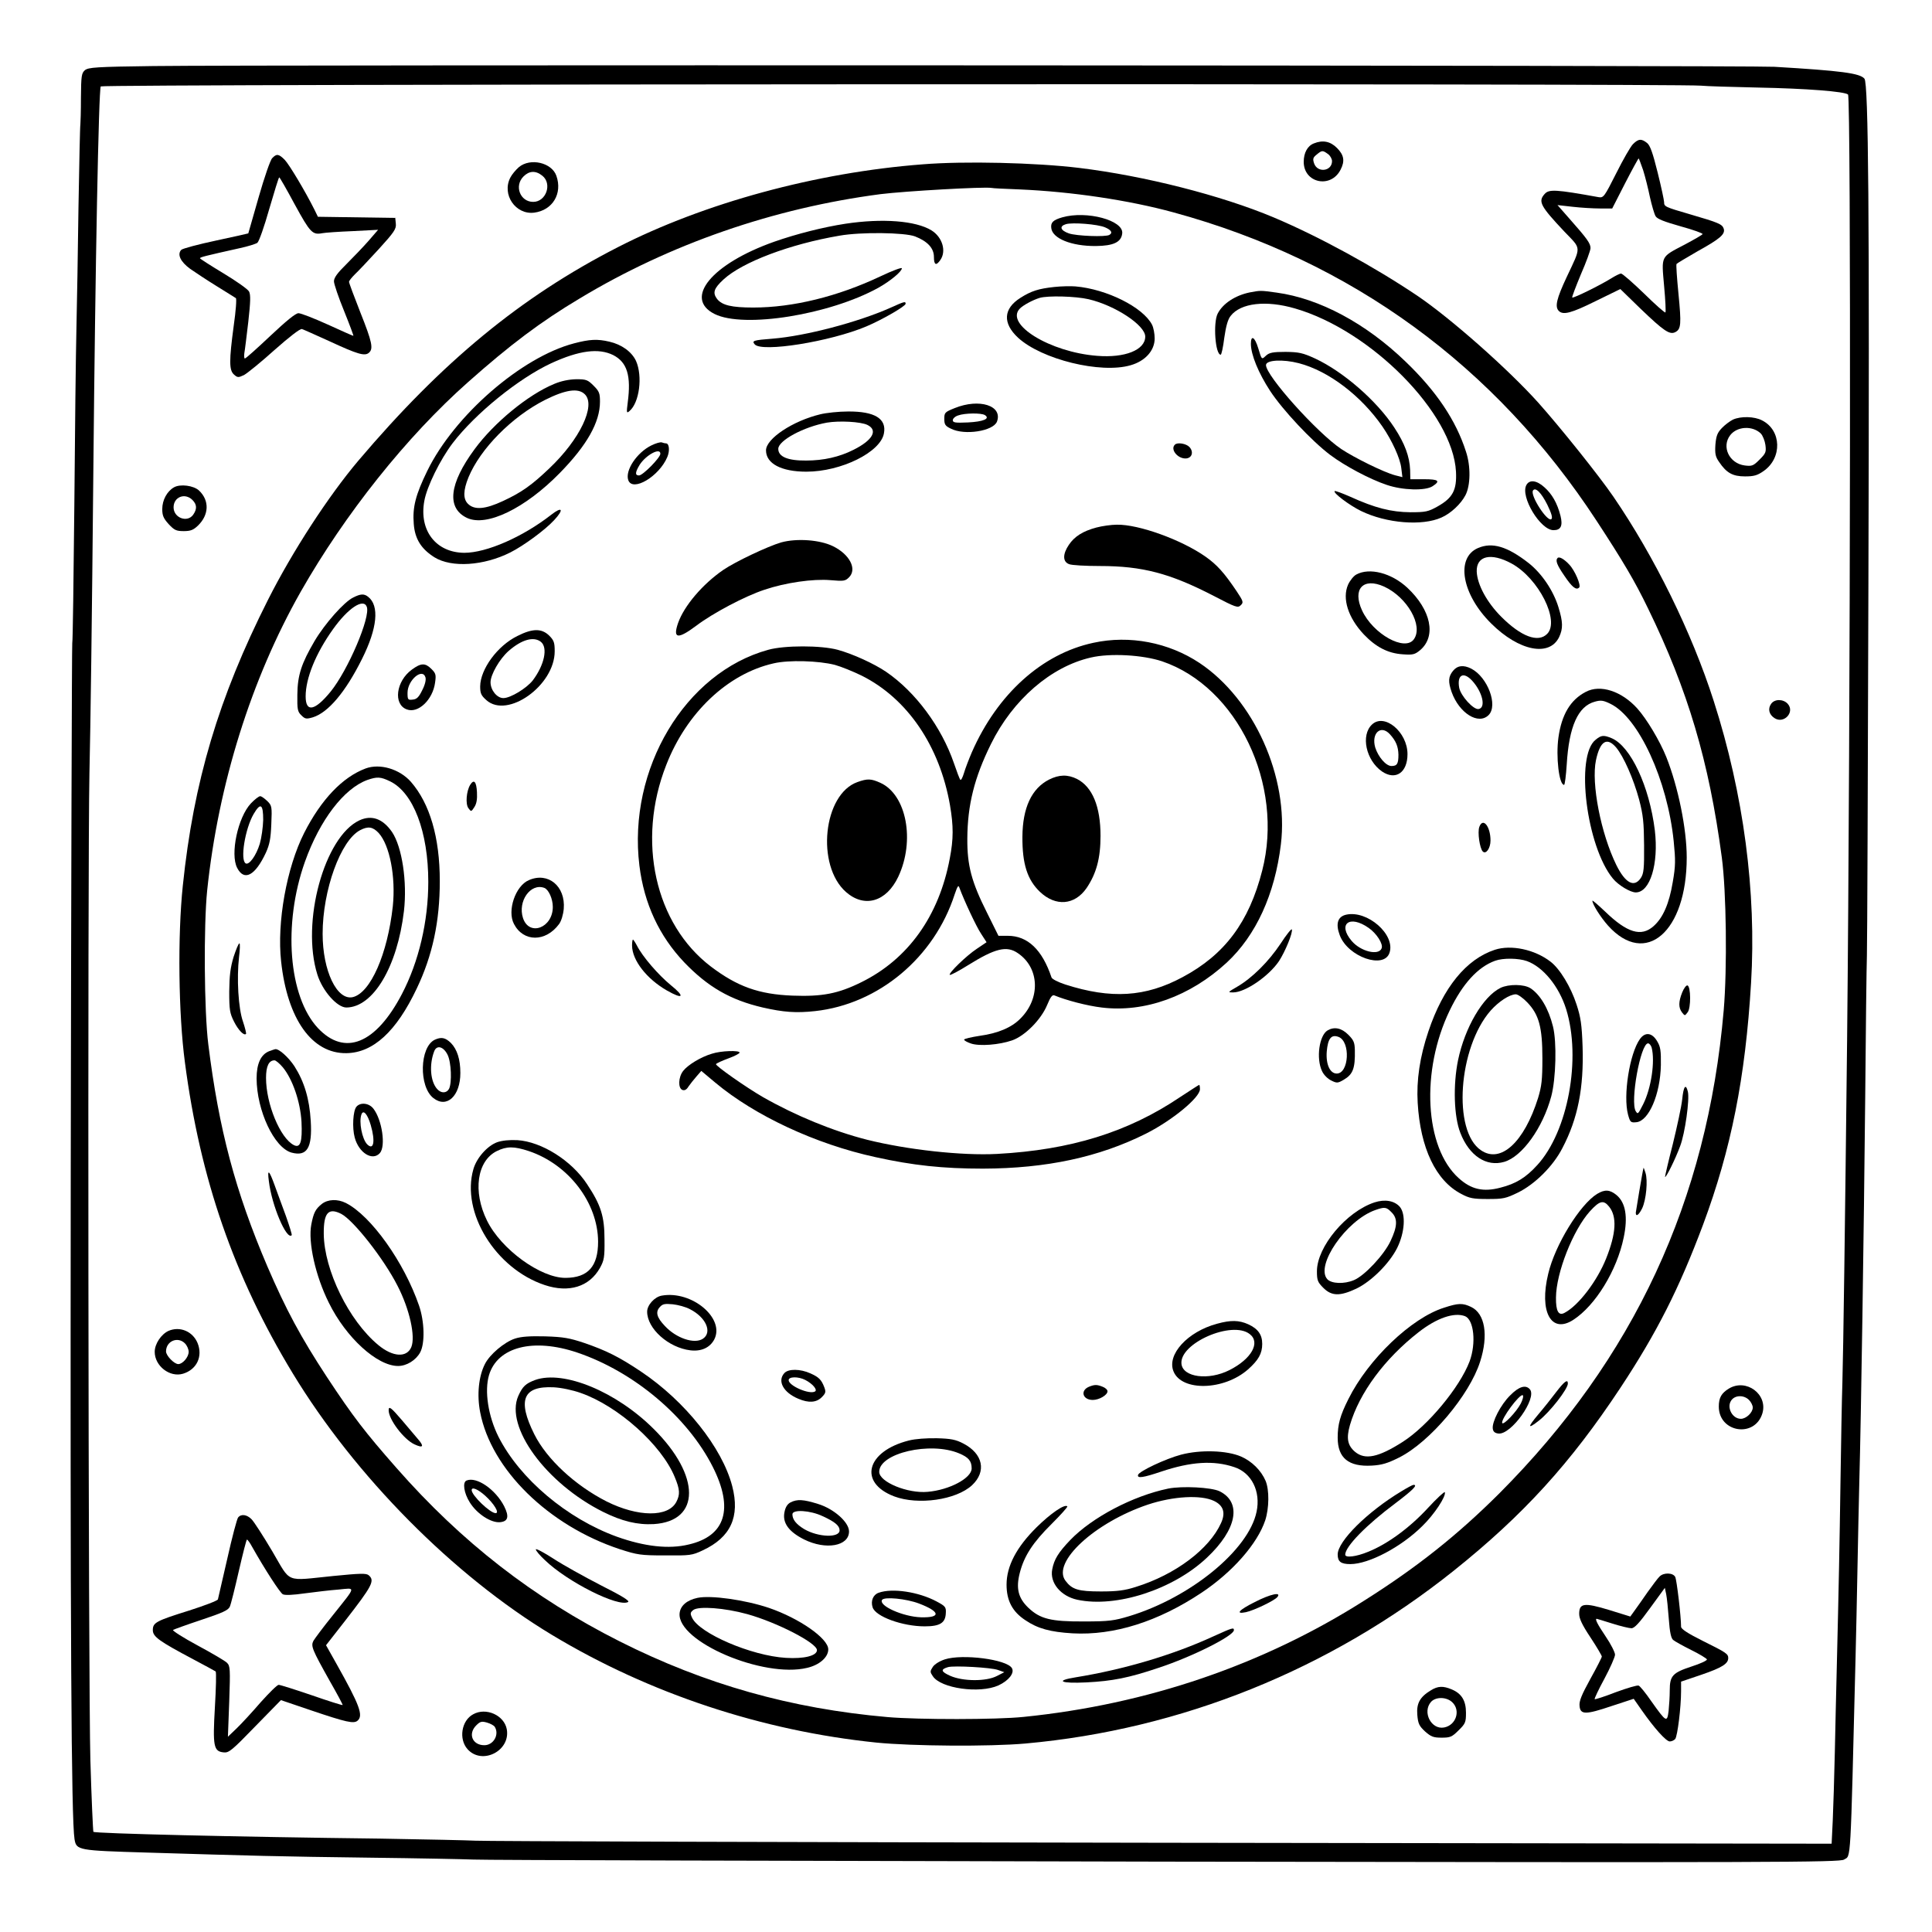 <?xml version="1.0" standalone="no"?>
<!DOCTYPE svg PUBLIC "-//W3C//DTD SVG 20010904//EN"
 "http://www.w3.org/TR/2001/REC-SVG-20010904/DTD/svg10.dtd">
<svg version="1.0" xmlns="http://www.w3.org/2000/svg"
 width="1024pt" height="1024pt" viewBox="0 0 1024 1024"
 preserveAspectRatio="xMidYMid meet">
<g transform="translate(0,1024) scale(0.1,-0.1)"
fill="#000000" stroke="none">
<path d="M818 9890 c-311 -4 -349 -7 -368 -22 -18 -16 -20 -30 -21 -145 0 -71
-2 -135 -3 -143 -2 -8 -6 -204 -10 -435 -3 -231 -8 -523 -11 -650 -3 -126 -8
-547 -11 -935 -4 -388 -8 -716 -11 -730 -2 -14 -6 -1271 -8 -2795 -3 -2463 3
-3438 20 -3543 10 -59 17 -60 385 -71 559 -17 696 -21 1180 -27 256 -3 503 -8
550 -10 47 -3 1695 -7 3663 -11 3239 -5 3579 -4 3601 11 37 24 33 -51 61 1076
3 107 7 317 10 465 3 149 7 360 10 470 9 320 24 1316 31 2025 3 360 7 700 9
755 2 55 5 942 8 1970 6 1969 0 2652 -21 2678 -24 29 -122 42 -477 63 -128 8
-8072 11 -8587 4z m8197 -104 c28 -3 163 -7 300 -10 260 -5 463 -21 480 -37
16 -16 13 -3289 -5 -5014 -11 -987 -20 -1641 -25 -1815 -3 -85 -7 -319 -10
-520 -5 -346 -9 -549 -20 -1000 -3 -107 -7 -303 -10 -435 -3 -132 -8 -296 -11
-363 l-6 -124 -3562 5 c-1958 3 -3590 8 -3626 11 -36 2 -263 7 -505 11 -760 9
-1511 27 -1520 36 -2 3 -10 174 -16 380 -11 385 -15 4730 -5 5229 6 269 13
776 21 1630 10 1053 28 1996 39 2012 7 13 8356 16 8481 4z"/>
<path d="M8655 9476 c-13 -13 -53 -83 -89 -155 -63 -125 -67 -130 -93 -126
-227 41 -263 43 -286 17 -36 -40 -23 -64 105 -200 91 -95 90 -74 12 -240 -54
-115 -64 -158 -42 -180 23 -23 66 -12 195 52 l131 64 108 -105 c123 -118 154
-139 184 -123 30 16 32 42 16 205 -8 82 -13 152 -10 156 2 3 52 33 111 67 121
67 148 91 139 120 -8 24 -27 32 -178 76 -134 39 -138 41 -138 65 0 9 -15 80
-34 156 -26 105 -40 144 -56 157 -30 24 -46 23 -75 -6z m54 -138 c11 -35 27
-99 36 -143 10 -44 23 -89 30 -101 9 -15 46 -29 134 -54 66 -18 118 -37 115
-41 -2 -4 -45 -29 -94 -55 -130 -68 -124 -57 -110 -219 7 -75 10 -138 7 -141
-3 -3 -54 42 -113 100 -60 58 -115 106 -122 106 -7 0 -29 -11 -50 -24 -57 -36
-203 -108 -209 -103 -2 3 19 58 46 123 28 64 51 127 51 139 0 25 -18 50 -110
154 l-65 74 80 -9 c44 -5 109 -9 145 -9 l65 0 68 133 c37 72 70 132 72 132 2
0 12 -28 24 -62z"/>
<path d="M6964 9480 c-34 -13 -54 -50 -54 -98 0 -112 143 -143 195 -42 24 46
19 78 -19 116 -35 35 -75 43 -122 24z m74 -56 c12 -8 22 -26 22 -38 0 -54 -77
-64 -95 -12 -8 24 -6 31 14 47 28 23 31 23 59 3z"/>
<path d="M1443 9402 c-10 -9 -42 -102 -72 -207 -30 -105 -55 -191 -55 -192 -1
-1 -78 -18 -171 -38 -94 -20 -176 -42 -184 -49 -23 -24 -5 -63 47 -101 26 -18
89 -60 141 -92 51 -32 97 -60 101 -63 5 -3 0 -68 -11 -145 -25 -187 -25 -237
1 -260 19 -17 23 -17 53 -3 17 9 91 69 162 133 79 70 136 114 145 111 8 -2 74
-32 147 -65 147 -68 186 -80 208 -61 25 21 18 56 -45 214 -33 84 -60 156 -60
162 0 6 14 23 31 40 17 16 74 76 126 133 82 90 94 108 91 135 l-3 31 -205 3
-205 3 -18 37 c-50 100 -134 240 -158 265 -32 32 -43 33 -66 9z m120 -247 c81
-148 93 -161 145 -151 15 3 87 8 161 11 l135 7 -51 -59 c-28 -32 -81 -87 -117
-123 -48 -47 -66 -72 -66 -91 0 -14 24 -85 54 -158 29 -72 51 -131 49 -131 -3
0 -64 27 -136 60 -73 33 -142 60 -155 60 -15 0 -64 -40 -149 -120 -70 -66
-130 -120 -135 -120 -4 0 -5 12 -3 28 3 15 12 90 21 166 12 107 13 144 4 161
-6 12 -67 55 -135 96 -68 41 -124 77 -125 80 0 6 24 12 212 54 42 9 83 22 92
28 9 7 37 87 63 179 27 92 50 168 53 168 3 0 40 -65 83 -145z"/>
<path d="M2750 9354 c-17 -15 -37 -39 -45 -55 -47 -90 28 -199 127 -186 97 13
150 101 117 195 -24 70 -138 97 -199 46z m124 -45 c54 -42 21 -139 -48 -139
-69 0 -102 85 -51 135 30 30 64 32 99 4z"/>
<path d="M4890 9369 c-563 -43 -1158 -205 -1615 -439 -514 -263 -931 -607
-1376 -1132 -158 -187 -349 -480 -479 -738 -262 -519 -394 -964 -451 -1514
-28 -266 -23 -682 11 -936 81 -619 260 -1135 571 -1648 331 -546 853 -1073
1374 -1387 516 -311 1115 -509 1720 -571 190 -19 599 -22 790 -5 825 74 1614
392 2269 915 369 295 619 569 885 971 192 291 310 523 438 865 148 398 224
777 254 1280 29 481 -39 1000 -198 1495 -116 362 -313 763 -532 1083 -76 111
-281 367 -398 498 -160 178 -463 446 -640 566 -229 154 -521 314 -763 416
-276 116 -684 220 -1030 262 -231 28 -609 37 -830 19z m515 -133 c276 -12 579
-57 816 -122 942 -257 1704 -813 2241 -1634 140 -214 203 -320 273 -465 211
-433 323 -809 391 -1320 24 -179 29 -587 10 -810 -87 -1009 -476 -1845 -1190
-2561 -221 -220 -434 -390 -716 -568 -537 -341 -1151 -550 -1805 -616 -144
-15 -556 -15 -720 -1 -514 45 -969 174 -1420 401 -458 231 -837 525 -1184 920
-168 191 -230 272 -368 481 -139 212 -217 357 -316 587 -170 398 -257 726
-313 1177 -22 174 -25 629 -6 815 59 564 234 1122 496 1584 234 411 561 822
886 1110 223 198 386 321 594 445 478 288 1027 478 1593 552 129 16 549 40
588 33 6 -2 73 -5 150 -8z"/>
<path d="M5630 9088 c-48 -14 -62 -27 -58 -57 6 -55 107 -96 236 -95 93 1 135
20 140 67 8 69 -188 122 -318 85z m227 -53 c33 -14 42 -29 23 -40 -19 -12
-175 -6 -215 8 -45 16 -52 38 -15 49 35 10 167 0 207 -17z"/>
<path d="M4480 9054 c-117 -18 -259 -54 -376 -95 -331 -117 -482 -300 -317
-383 155 -78 611 -4 869 139 64 36 124 86 124 103 0 6 -51 -13 -112 -42 -228
-108 -466 -166 -675 -166 -116 0 -165 12 -192 45 -25 33 -18 56 34 104 100 92
351 187 615 232 114 20 344 17 400 -4 66 -26 100 -62 100 -109 0 -43 12 -48
34 -16 33 47 11 121 -47 157 -83 51 -259 65 -457 35z"/>
<path d="M5588 8719 c-83 -9 -122 -21 -180 -58 -90 -57 -95 -134 -12 -211 125
-115 438 -192 596 -146 78 22 128 78 128 142 0 25 -6 57 -14 73 -48 93 -241
189 -406 203 -25 2 -75 1 -112 -3z m182 -65 c141 -33 300 -138 300 -198 0 -71
-108 -114 -255 -102 -249 19 -492 168 -409 251 18 18 68 45 104 56 43 13 192
9 260 -7z"/>
<path d="M6623 8690 c-76 -16 -141 -58 -169 -112 -25 -48 -13 -218 16 -218 4
0 13 40 19 90 9 62 19 98 34 116 53 68 187 84 341 39 404 -117 837 -556 853
-865 5 -97 -17 -139 -97 -184 -50 -28 -63 -31 -145 -31 -101 1 -186 22 -318
82 -43 19 -81 33 -83 30 -10 -9 78 -75 139 -105 135 -66 325 -81 427 -35 50
22 103 72 127 118 27 51 29 153 3 231 -53 166 -157 321 -322 479 -210 202
-455 333 -681 364 -87 12 -85 12 -144 1z"/>
<path d="M4720 8609 c-173 -77 -451 -150 -625 -164 -103 -8 -111 -11 -95 -30
37 -44 400 14 592 95 83 35 208 107 208 120 0 14 -7 12 -80 -21z"/>
<path d="M6630 8418 c0 -58 40 -155 102 -250 67 -102 220 -265 318 -339 77
-58 210 -129 300 -159 85 -29 205 -32 243 -7 43 28 32 37 -45 37 l-73 0 -1 49
c-3 71 -28 140 -84 225 -93 142 -270 296 -420 366 -66 30 -85 34 -156 35 -67
0 -86 -4 -103 -19 -25 -23 -23 -24 -42 38 -18 60 -39 73 -39 24z m254 -103
c158 -41 331 -173 444 -337 50 -73 93 -167 99 -218 l6 -49 -39 10 c-60 16
-214 92 -285 139 -129 87 -399 388 -399 445 0 27 89 32 174 10z"/>
<path d="M3042 8420 c-278 -73 -633 -381 -777 -675 -63 -129 -79 -194 -72
-282 6 -80 40 -133 110 -177 91 -56 261 -45 402 26 71 36 183 118 232 171 53
57 44 75 -15 29 -151 -118 -343 -202 -461 -202 -150 1 -241 118 -212 275 13
75 84 219 150 306 120 157 349 343 523 424 148 68 251 81 328 43 74 -38 96
-109 77 -252 -7 -54 -6 -58 9 -45 53 44 71 185 35 266 -23 49 -76 87 -141 102
-64 15 -104 13 -188 -9z"/>
<path d="M2937 8205 c-138 -57 -318 -205 -421 -345 -136 -184 -150 -313 -41
-365 104 -49 308 50 492 238 144 147 213 269 213 378 0 45 -4 55 -34 85 -31
31 -39 34 -92 34 -39 -1 -79 -9 -117 -25z m163 -55 c59 -59 -26 -238 -187
-391 -94 -90 -149 -129 -246 -174 -96 -45 -153 -49 -187 -15 -26 26 -25 71 3
140 63 152 230 321 405 410 110 55 177 65 212 30z"/>
<path d="M5060 8077 c-52 -21 -55 -24 -55 -57 0 -30 5 -38 35 -52 72 -37 224
-13 244 37 32 85 -93 125 -224 72z m160 -37 c30 -19 -8 -35 -90 -39 -67 -3
-80 -1 -80 12 0 8 12 20 28 25 35 13 123 14 142 2z"/>
<path d="M4347 8044 c-145 -35 -287 -129 -287 -191 0 -70 81 -113 214 -113
184 0 393 103 411 203 15 78 -49 117 -190 116 -49 0 -116 -7 -148 -15z m250
-56 c58 -28 29 -81 -73 -132 -75 -38 -159 -57 -251 -57 -97 -1 -148 20 -148
62 0 44 135 117 258 139 66 11 178 5 214 -12z"/>
<path d="M3452 7879 c-77 -38 -140 -133 -122 -184 23 -64 164 20 207 123 14
33 10 72 -7 72 -5 0 -14 2 -22 5 -7 3 -32 -4 -56 -16z m48 -44 c0 -21 -93
-115 -113 -115 -22 0 -21 16 3 56 33 52 110 94 110 59z"/>
<path d="M6227 7883 c-25 -24 13 -73 56 -73 34 0 46 34 21 61 -17 18 -64 26
-77 12z"/>
<path d="M8090 7669 c-33 -61 74 -239 144 -239 39 0 50 23 37 76 -17 67 -45
116 -86 152 -41 37 -79 41 -95 11z m111 -104 c22 -45 29 -69 22 -76 -20 -20
-114 125 -98 151 13 20 44 -11 76 -75z"/>
<path d="M5811 7444 c-71 -19 -116 -47 -146 -92 -33 -49 -33 -89 1 -102 14 -6
88 -10 164 -10 225 0 372 -39 602 -158 119 -62 129 -65 144 -50 16 15 14 21
-22 75 -66 98 -104 140 -165 183 -127 89 -353 171 -469 169 -30 0 -79 -7 -109
-15z"/>
<path d="M4140 7365 c-69 -20 -243 -102 -307 -146 -109 -75 -207 -190 -239
-281 -29 -84 -2 -88 97 -14 87 66 257 156 360 190 112 38 259 59 351 51 70 -6
78 -5 98 15 44 44 3 122 -85 165 -69 34 -192 43 -275 20z"/>
<path d="M7833 7335 c-119 -52 -85 -246 71 -400 147 -146 309 -178 360 -71 21
45 20 80 -4 158 -27 88 -88 178 -157 233 -114 89 -194 113 -270 80z m179 -82
c143 -78 257 -304 188 -373 -48 -48 -138 -14 -243 91 -76 76 -127 170 -130
239 -3 84 75 103 185 43z"/>
<path d="M8256 7283 c-13 -13 -5 -36 35 -94 41 -61 63 -79 79 -63 11 11 -23
91 -53 122 -27 29 -52 43 -61 35z"/>
<path d="M7189 7195 c-14 -7 -34 -32 -44 -54 -32 -73 0 -175 84 -264 64 -67
128 -100 206 -105 54 -4 64 -1 92 22 87 74 58 213 -68 331 -84 78 -200 108
-270 70z m147 -64 c122 -56 209 -207 158 -279 -47 -67 -217 27 -275 153 -52
113 6 176 117 126z"/>
<path d="M1872 7073 c-48 -23 -150 -138 -205 -231 -69 -118 -90 -180 -91 -284
-1 -77 1 -90 21 -109 20 -20 26 -21 61 -11 81 25 173 133 261 310 81 162 93
282 32 329 -21 17 -40 16 -79 -4z m72 -49 c21 -54 -99 -335 -191 -449 -84
-103 -133 -113 -133 -26 0 96 53 227 145 356 79 111 161 166 179 119z"/>
<path d="M2742 6869 c-106 -52 -196 -176 -197 -267 0 -37 5 -48 33 -73 112
-100 362 78 362 259 0 46 -4 58 -29 83 -40 39 -88 39 -169 -2z m125 -31 c38
-31 18 -123 -43 -204 -33 -42 -118 -94 -156 -94 -34 0 -68 42 -68 84 0 40 48
124 96 166 70 61 133 78 171 48z"/>
<path d="M5795 6833 c-272 -58 -509 -272 -644 -580 -16 -37 -35 -87 -42 -111
-7 -23 -15 -39 -19 -35 -4 4 -19 44 -34 88 -66 192 -204 378 -359 484 -65 44
-177 95 -257 117 -89 24 -282 24 -368 0 -441 -121 -746 -632 -683 -1144 25
-202 105 -373 238 -513 125 -130 244 -199 416 -239 110 -25 176 -30 277 -19
337 37 632 284 740 619 15 44 20 51 25 35 25 -68 90 -207 115 -244 l29 -45
-52 -35 c-56 -37 -151 -130 -143 -138 3 -3 47 20 98 52 143 89 204 104 263 63
115 -78 121 -240 13 -347 -46 -47 -119 -78 -215 -91 -46 -7 -83 -16 -83 -20 0
-5 16 -14 37 -21 45 -15 149 -7 218 17 68 24 153 110 185 187 18 44 28 56 39
51 63 -26 174 -55 250 -64 227 -28 469 59 663 238 155 144 255 362 287 627 43
356 -143 769 -431 961 -164 109 -371 149 -563 107z m364 -98 c399 -135 648
-654 531 -1109 -70 -274 -199 -446 -422 -565 -197 -106 -379 -117 -622 -39
-37 12 -71 29 -73 38 -49 146 -126 220 -231 220 l-50 0 -61 123 c-82 163 -105
250 -104 392 1 178 37 323 125 501 116 236 319 411 530 459 103 24 274 14 377
-20z m-1734 -19 c33 -9 97 -35 142 -57 242 -121 413 -372 468 -686 19 -111 19
-180 -1 -283 -57 -305 -221 -534 -469 -656 -123 -61 -208 -77 -365 -71 -178 7
-292 48 -432 154 -296 225 -395 666 -237 1068 108 278 326 484 569 539 80 19
240 14 325 -8z"/>
<path d="M5560 6108 c-92 -47 -140 -149 -141 -303 -1 -144 26 -228 93 -292 83
-79 184 -71 247 20 52 77 74 158 74 277 0 155 -43 259 -124 301 -50 25 -95 24
-149 -3z"/>
<path d="M4545 6095 c-182 -64 -221 -442 -61 -583 98 -86 214 -52 277 81 90
191 44 435 -95 498 -49 22 -68 23 -121 4z"/>
<path d="M2183 6691 c-84 -61 -100 -184 -27 -211 60 -23 138 51 150 142 6 41
4 49 -19 72 -33 33 -55 33 -104 -3z m72 -41 c4 -13 -2 -39 -17 -68 -18 -37
-29 -48 -50 -50 -26 -3 -28 -1 -28 36 0 67 79 134 95 82z"/>
<path d="M7701 6684 c-25 -31 -26 -57 -7 -112 40 -112 142 -176 196 -122 51
51 -5 201 -92 246 -41 21 -74 17 -97 -12z m101 -51 c56 -61 75 -144 35 -151
-27 -5 -95 70 -103 113 -12 68 22 87 68 38z"/>
<path d="M8405 6573 c-81 -42 -128 -120 -145 -242 -14 -101 3 -251 30 -251 4
0 10 48 14 108 12 202 60 309 149 333 32 9 45 7 82 -11 150 -72 303 -405 336
-729 10 -101 10 -130 -5 -216 -19 -115 -52 -190 -102 -234 -65 -58 -140 -35
-256 77 -38 36 -68 62 -68 58 0 -19 43 -87 83 -132 199 -221 417 -33 417 361
0 151 -45 373 -108 532 -34 85 -103 201 -154 258 -83 92 -196 129 -273 88z"/>
<path d="M7272 6400 c-61 -57 -32 -190 53 -249 72 -49 135 -6 135 92 0 117
-122 219 -188 157z m95 -52 c32 -35 44 -65 45 -108 0 -48 -7 -60 -37 -60 -29
0 -70 48 -86 98 -22 76 30 123 78 70z"/>
<path d="M8457 6319 c-109 -85 -48 -567 92 -736 29 -35 92 -73 121 -73 76 0
122 152 101 329 -29 234 -128 445 -228 488 -43 18 -56 17 -86 -8z m109 -41
c40 -48 92 -166 122 -277 21 -81 25 -119 26 -241 1 -124 -2 -150 -17 -173 -35
-53 -82 -29 -130 68 -82 167 -134 433 -108 556 22 102 58 124 107 67z"/>
<path d="M1938 6167 c-123 -46 -236 -165 -326 -342 -93 -184 -145 -475 -122
-681 33 -306 164 -489 346 -486 142 2 265 115 373 343 84 176 122 356 122 569
0 232 -53 411 -153 526 -60 68 -164 99 -240 71z m129 -68 c124 -60 203 -268
203 -533 0 -209 -50 -423 -140 -595 -138 -264 -303 -331 -445 -180 -156 167
-186 551 -69 881 79 222 207 389 331 434 52 18 70 17 120 -7z"/>
<path d="M1905 5892 c-186 -87 -310 -540 -223 -817 27 -87 105 -175 154 -175
142 1 270 216 305 511 18 156 -10 340 -63 419 -49 71 -108 92 -173 62z m102
-67 c59 -65 91 -233 75 -388 -28 -254 -118 -459 -212 -482 -84 -19 -160 139
-160 336 0 230 95 495 199 549 42 22 67 18 98 -15z"/>
<path d="M2492 6080 c-20 -33 -26 -102 -9 -124 14 -19 15 -19 31 6 12 18 16
42 14 79 -3 57 -16 71 -36 39z"/>
<path d="M1330 5982 c-69 -73 -111 -269 -73 -342 37 -72 95 -42 152 80 20 44
26 75 29 152 4 93 3 98 -21 122 -15 14 -31 26 -38 26 -7 0 -29 -17 -49 -38z
m65 -88 c-1 -38 -9 -95 -18 -126 -19 -63 -57 -115 -75 -104 -30 18 -3 183 42
261 37 63 51 54 51 -31z"/>
<path d="M7841 5858 c-11 -28 2 -115 18 -131 17 -17 41 17 41 58 0 75 -40 124
-59 73z"/>
<path d="M2803 5575 c-71 -30 -116 -162 -79 -232 50 -97 168 -97 239 -1 12 16
22 49 25 81 10 120 -83 197 -185 152z m82 -41 c23 -9 45 -58 45 -101 0 -111
-125 -158 -158 -59 -29 89 40 187 113 160z"/>
<path d="M7135 5392 c-45 -10 -57 -48 -34 -109 43 -115 236 -182 264 -92 31
96 -118 226 -230 201z m119 -70 c42 -29 78 -85 69 -108 -15 -41 -112 -17 -159
39 -76 90 -11 140 90 69z"/>
<path d="M6787 5238 c-63 -95 -152 -183 -230 -228 -50 -29 -51 -30 -21 -30 64
0 189 86 243 166 33 51 74 150 68 168 -2 5 -29 -28 -60 -76z"/>
<path d="M3350 5228 c1 -78 77 -176 185 -238 86 -49 98 -34 21 28 -67 55 -150
151 -180 210 -9 17 -19 32 -21 32 -3 0 -5 -15 -5 -32z"/>
<path d="M1238 5168 c-17 -57 -22 -98 -23 -183 0 -98 3 -115 25 -159 23 -46
53 -77 64 -66 2 3 -5 32 -16 65 -25 70 -34 230 -21 343 5 39 6 72 2 72 -5 0
-18 -33 -31 -72z"/>
<path d="M7923 5206 c-152 -50 -274 -200 -352 -432 -46 -136 -64 -260 -57
-379 14 -240 96 -413 231 -483 43 -23 62 -27 140 -27 83 0 96 3 160 34 90 44
187 140 236 236 82 156 114 319 107 538 -4 117 -10 156 -32 223 -30 93 -89
190 -138 227 -84 65 -209 91 -295 63z m170 -60 c86 -31 170 -134 208 -255 81
-261 10 -648 -153 -826 -61 -67 -113 -99 -196 -120 -91 -24 -155 -9 -221 51
-180 162 -202 568 -47 889 68 141 149 230 241 263 42 15 123 14 168 -2z"/>
<path d="M7953 5004 c-93 -46 -189 -210 -225 -383 -27 -131 -22 -299 12 -385
47 -122 138 -182 233 -154 95 28 204 180 249 347 25 94 30 288 9 371 -23 93
-67 168 -119 202 -34 22 -115 23 -159 2z m142 -77 c62 -65 80 -131 80 -297 0
-114 -4 -147 -23 -210 -74 -235 -198 -348 -302 -277 -152 101 -121 545 51 741
43 48 99 85 133 86 11 0 38 -19 61 -43z"/>
<path d="M8916 4980 c-20 -50 -20 -81 -1 -106 15 -19 15 -19 30 1 18 23 17
136 -1 142 -6 2 -19 -14 -28 -37z"/>
<path d="M7037 4779 c-45 -26 -62 -149 -30 -216 9 -20 30 -41 49 -50 30 -15
35 -14 66 4 49 29 61 60 59 157 -1 41 -6 53 -35 82 -36 36 -74 43 -109 23z
m58 -35 c64 -25 55 -194 -10 -194 -36 0 -58 49 -53 116 6 70 24 93 63 78z"/>
<path d="M8692 4733 c-55 -77 -90 -301 -63 -401 11 -40 14 -43 44 -40 66 6
127 148 130 303 1 75 -2 97 -19 125 -27 47 -64 52 -92 13z m62 -45 c19 -73 -2
-216 -45 -301 -27 -53 -28 -54 -39 -37 -31 49 25 360 65 360 7 0 15 -10 19
-22z"/>
<path d="M2304 4729 c-80 -39 -85 -248 -7 -309 71 -56 143 11 143 133 0 72
-17 125 -50 159 -30 29 -51 33 -86 17z m68 -79 c20 -39 24 -149 8 -181 -13
-24 -42 -25 -63 -1 -36 40 -43 128 -16 199 13 36 49 27 71 -17z"/>
<path d="M1428 4669 c-45 -17 -68 -66 -68 -145 1 -171 93 -367 185 -393 82
-22 111 24 102 168 -7 117 -34 207 -86 289 -32 49 -85 96 -103 91 -2 0 -15 -5
-30 -10z m71 -86 c52 -63 93 -183 99 -289 5 -107 -6 -141 -41 -123 -72 37
-147 218 -147 356 0 62 15 93 45 93 7 0 27 -17 44 -37z"/>
<path d="M3773 4655 c-58 -17 -127 -59 -152 -91 -26 -33 -28 -92 -4 -101 11
-4 22 1 32 18 9 13 28 37 42 53 l26 30 74 -62 c209 -175 532 -326 849 -395
199 -44 358 -61 570 -61 337 1 615 61 863 185 141 71 287 192 287 236 0 13 -2
23 -4 23 -2 0 -48 -30 -103 -66 -275 -185 -579 -279 -968 -300 -187 -10 -476
22 -689 75 -181 46 -380 128 -552 226 -90 52 -254 167 -249 175 2 4 32 18 65
30 33 12 60 26 60 31 0 13 -99 10 -147 -6z"/>
<path d="M8916 4413 c-4 -38 -27 -144 -50 -238 -24 -93 -42 -172 -41 -173 5
-6 55 95 80 163 26 68 51 248 41 289 -11 45 -23 29 -30 -41z"/>
<path d="M1889 4374 c-18 -22 -23 -111 -9 -163 22 -82 94 -126 133 -83 33 36
12 177 -34 236 -23 30 -69 35 -90 10z m76 -97 c25 -86 16 -137 -19 -102 -27
28 -45 120 -30 159 10 26 32 1 49 -57z"/>
<path d="M2635 4186 c-52 -19 -109 -83 -126 -143 -66 -229 117 -527 378 -614
129 -43 237 -9 293 91 22 40 25 56 24 150 0 123 -19 183 -92 293 -82 126 -242
226 -370 234 -43 2 -81 -2 -107 -11z m168 -47 c211 -71 366 -274 367 -480 0
-131 -53 -191 -172 -192 -132 -1 -342 151 -417 304 -76 154 -53 316 52 368 53
26 91 26 170 0z"/>
<path d="M8711 4050 c-6 -22 -40 -228 -41 -237 0 -25 16 -13 34 23 21 45 31
148 17 189 -5 17 -10 28 -10 25z"/>
<path d="M1425 3980 c15 -129 94 -314 121 -287 3 2 -12 49 -31 103 -20 55 -47
127 -59 161 -30 83 -40 90 -31 23z"/>
<path d="M8465 3912 c-91 -56 -223 -270 -259 -423 -49 -201 15 -320 132 -245
118 76 232 262 268 437 23 109 10 184 -37 224 -36 30 -63 32 -104 7z m64 -68
c42 -53 37 -141 -16 -274 -48 -120 -146 -249 -220 -288 -32 -18 -47 8 -46 81
1 131 90 357 180 457 51 56 72 62 102 24z"/>
<path d="M1706 3859 c-34 -27 -44 -47 -56 -109 -18 -94 22 -273 93 -415 91
-185 256 -335 367 -335 45 0 94 30 117 72 26 48 23 164 -6 248 -79 230 -254
476 -388 544 -44 22 -95 20 -127 -5z m103 -53 c66 -35 226 -239 298 -381 64
-124 96 -269 73 -325 -24 -57 -98 -53 -175 11 -156 129 -287 397 -289 589 -1
112 24 141 93 106z"/>
<path d="M7285 3867 c-149 -49 -305 -235 -305 -365 0 -48 4 -58 34 -88 44 -44
88 -45 175 -4 79 38 174 132 216 215 41 83 47 180 14 219 -29 32 -78 41 -134
23z m90 -52 c34 -33 32 -75 -5 -153 -34 -73 -138 -184 -194 -207 -52 -22 -119
-19 -141 5 -65 72 100 311 253 366 51 18 60 17 87 -11z"/>
<path d="M3508 3373 c-38 -6 -78 -50 -78 -85 0 -90 113 -191 229 -205 58 -7
104 14 127 58 57 112 -119 260 -278 232z m149 -72 c85 -43 120 -123 68 -157
-45 -29 -141 3 -201 68 -43 45 -51 74 -27 100 15 17 26 19 69 15 28 -3 69 -14
91 -26z"/>
<path d="M7654 3309 c-173 -54 -402 -273 -507 -484 -44 -87 -57 -135 -57 -205
0 -108 58 -155 181 -148 53 3 83 12 145 43 163 82 373 331 429 508 45 140 26
255 -48 290 -44 21 -67 21 -143 -4z m111 -45 c47 -19 60 -143 24 -240 -52
-137 -221 -341 -354 -426 -130 -83 -200 -97 -253 -53 -40 34 -47 72 -27 142
50 171 184 352 365 493 95 74 187 106 245 84z"/>
<path d="M6451 3224 c-157 -42 -268 -164 -231 -253 44 -107 268 -101 395 11
55 49 75 84 75 135 0 49 -22 80 -74 104 -49 22 -92 23 -165 3z m173 -55 c58
-45 9 -132 -108 -191 -111 -56 -246 -38 -254 33 -12 109 268 232 362 158z"/>
<path d="M2729 3145 c-55 -18 -133 -83 -159 -135 -33 -65 -43 -163 -25 -255
58 -303 362 -601 740 -726 93 -30 110 -33 240 -33 133 -1 143 0 200 27 148 69
198 178 156 340 -53 204 -250 451 -483 607 -116 78 -185 112 -301 152 -78 26
-110 32 -207 35 -82 2 -128 -1 -161 -12z m331 -74 c301 -102 584 -341 718
-606 112 -222 67 -366 -127 -411 -106 -26 -235 -11 -381 41 -265 96 -515 307
-628 530 -55 110 -75 243 -50 327 45 149 234 198 468 119z"/>
<path d="M2837 2926 c-51 -19 -67 -34 -90 -85 -72 -163 147 -463 449 -614 100
-50 183 -70 270 -65 248 16 248 256 0 503 -199 199 -478 314 -629 261z m241
-69 c198 -69 428 -275 498 -445 28 -67 29 -93 9 -132 -43 -83 -204 -81 -370 2
-167 85 -317 224 -383 356 -91 182 -60 257 103 249 40 -2 101 -15 143 -30z"/>
<path d="M4157 2962 c-38 -42 -5 -103 75 -136 54 -23 95 -20 123 8 22 22 23
29 14 53 -15 40 -29 54 -74 74 -53 24 -117 25 -138 1z m111 -36 c39 -20 66
-52 52 -61 -29 -18 -140 30 -140 60 0 19 51 20 88 1z"/>
<path d="M8249 2863 c-24 -32 -67 -86 -96 -120 -58 -69 -57 -80 3 -33 59 46
154 168 154 197 0 25 -18 12 -61 -44z"/>
<path d="M5772 2890 c-48 -20 -34 -70 20 -70 34 0 78 26 78 46 0 8 -12 19 -26
24 -30 12 -42 12 -72 0z"/>
<path d="M8004 2844 c-50 -49 -97 -141 -92 -176 2 -16 11 -24 30 -26 67 -8
206 187 167 234 -22 26 -58 16 -105 -32z m57 -42 c-23 -45 -94 -119 -99 -104
-7 21 93 156 109 147 5 -4 0 -23 -10 -43z"/>
<path d="M2060 2765 c0 -48 79 -153 136 -180 47 -22 54 -12 18 29 -16 19 -53
63 -83 98 -59 69 -71 78 -71 53z"/>
<path d="M4817 2605 c-225 -57 -269 -223 -78 -296 127 -48 329 -19 413 59 78
73 58 167 -46 221 -40 21 -66 26 -140 28 -55 1 -114 -3 -149 -12z m266 -68
c51 -21 67 -41 67 -80 0 -51 -117 -114 -233 -124 -106 -10 -257 52 -257 106 0
99 271 162 423 98z"/>
<path d="M6260 2530 c-83 -22 -222 -88 -228 -107 -6 -20 27 -15 122 17 158 53
278 61 388 24 92 -30 141 -129 118 -237 -42 -202 -349 -454 -675 -553 -80 -24
-106 -28 -240 -28 -175 -1 -232 13 -295 73 -53 51 -66 102 -45 184 23 90 69
161 169 260 48 48 86 90 83 93 -14 14 -89 -38 -163 -111 -107 -106 -159 -206
-159 -304 0 -85 31 -143 99 -188 66 -45 133 -63 251 -70 219 -12 453 62 683
215 164 109 296 259 338 384 21 65 22 161 2 209 -24 56 -73 104 -130 129 -76
33 -216 37 -318 10z"/>
<path d="M2473 2393 c-23 -9 -14 -67 17 -116 38 -61 112 -109 160 -105 43 4
50 29 22 85 -46 89 -146 158 -199 136z m98 -80 c47 -42 78 -93 56 -93 -29 0
-127 94 -127 122 0 19 33 5 71 -29z"/>
<path d="M7428 2336 c-181 -109 -338 -265 -338 -335 0 -38 17 -51 67 -51 98 0
269 90 381 201 64 62 127 158 120 180 -2 5 -43 -33 -91 -85 -95 -103 -213
-190 -316 -231 -63 -26 -121 -33 -121 -15 0 43 111 157 268 274 91 69 118 96
94 96 -5 0 -33 -15 -64 -34z"/>
<path d="M6191 2350 c-187 -39 -402 -152 -518 -272 -64 -67 -86 -103 -96 -156
-14 -71 45 -142 133 -161 206 -44 509 54 688 224 158 149 185 292 66 351 -44
21 -198 29 -273 14z m243 -65 c50 -24 63 -62 38 -117 -62 -138 -242 -274 -452
-339 -59 -19 -99 -24 -185 -24 -120 0 -153 10 -188 57 -73 98 155 308 436 403
135 45 281 53 351 20z"/>
<path d="M4190 2277 c-16 -8 -27 -25 -32 -51 -12 -57 22 -104 103 -145 116
-58 239 -36 239 42 0 49 -80 120 -165 146 -77 24 -110 26 -145 8z m170 -73
c66 -30 90 -51 90 -75 0 -41 -113 -37 -187 6 -43 26 -63 51 -63 79 0 27 95 21
160 -10z"/>
<path d="M2840 2028 c0 -7 21 -32 48 -57 119 -115 389 -251 441 -222 10 6 -32
32 -145 89 -87 45 -201 108 -251 141 -51 33 -93 55 -93 49z"/>
<path d="M4657 1798 c-29 -10 -43 -43 -32 -77 15 -49 158 -101 276 -101 81 0
110 18 112 70 2 32 -2 37 -49 62 -95 51 -235 72 -307 46z m214 -57 c113 -43
118 -76 10 -73 -94 3 -225 61 -206 92 11 18 127 7 196 -19z"/>
<path d="M6651 1749 c-84 -42 -106 -66 -48 -54 43 9 151 61 167 80 24 29 -35
17 -119 -26z"/>
<path d="M3697 1771 c-57 -12 -91 -42 -95 -82 -13 -150 444 -345 676 -289 65
15 112 56 112 98 0 58 -154 165 -315 220 -125 42 -306 68 -378 53z m263 -86
c158 -44 370 -153 370 -191 0 -30 -68 -47 -165 -41 -183 11 -459 130 -497 213
-11 23 -9 28 7 41 29 21 165 11 285 -22z"/>
<path d="M6429 1566 c-213 -98 -474 -175 -727 -216 -113 -18 -81 -34 57 -27
137 7 224 24 381 77 180 59 400 170 400 200 0 15 -8 13 -111 -34z"/>
<path d="M5008 1445 c-28 -9 -55 -26 -64 -40 -15 -23 -15 -27 0 -49 42 -65
248 -94 348 -49 54 25 87 66 71 92 -28 46 -261 76 -355 46z m281 -56 l34 -12
-39 -20 c-57 -30 -181 -29 -248 1 -49 22 -52 34 -11 46 33 9 228 -2 264 -15z"/>
<path d="M9185 8016 c-16 -8 -43 -28 -59 -45 -24 -25 -30 -42 -34 -88 -3 -48
0 -64 20 -92 39 -58 72 -76 137 -76 47 0 65 5 98 28 100 69 96 217 -8 269 -40
21 -112 23 -154 4z m148 -74 c10 -11 21 -38 24 -60 5 -38 2 -45 -31 -78 -33
-33 -40 -36 -79 -31 -82 11 -124 100 -76 161 37 47 118 51 162 8z"/>
<path d="M922 7657 c-37 -21 -62 -68 -62 -115 0 -34 6 -49 34 -80 30 -32 40
-37 80 -37 36 0 51 6 75 29 59 57 62 133 6 186 -29 27 -100 36 -133 17z m98
-67 c24 -24 25 -48 4 -78 -31 -44 -104 -17 -104 39 0 55 60 79 100 39z"/>
<path d="M9387 6509 c-18 -26 -11 -56 18 -75 50 -33 110 32 70 76 -24 26 -70
26 -88 -1z"/>
<path d="M893 3186 c-39 -18 -73 -69 -73 -111 0 -75 80 -137 150 -116 73 22
106 92 77 163 -26 62 -94 90 -154 64z m87 -66 c11 -11 20 -31 20 -45 0 -28
-32 -65 -55 -65 -22 0 -65 45 -65 67 0 55 62 81 100 43z"/>
<path d="M9163 2880 c-39 -24 -53 -48 -53 -95 0 -138 191 -168 231 -36 30 101
-86 187 -178 131z m107 -60 c11 -11 20 -29 20 -40 0 -27 -35 -60 -63 -60 -45
0 -76 59 -52 96 19 30 67 32 95 4z"/>
<path d="M1262 2197 c-6 -7 -32 -105 -57 -217 -26 -113 -48 -210 -50 -217 -2
-7 -71 -33 -152 -59 -176 -55 -193 -64 -193 -104 0 -35 34 -59 215 -155 61
-32 113 -61 118 -64 4 -4 2 -89 -4 -189 -12 -208 -7 -235 47 -240 27 -3 44 11
166 137 l137 140 159 -54 c189 -64 227 -72 247 -55 32 27 11 83 -112 302 l-55
98 100 128 c146 188 160 214 126 243 -13 11 -45 10 -187 -4 -260 -26 -222 -42
-324 131 -48 81 -97 157 -110 170 -25 25 -55 29 -71 9z m74 -155 c67 -119 148
-244 163 -252 12 -6 54 -4 117 5 54 7 135 17 178 20 93 9 96 22 -29 -135 -51
-63 -97 -125 -104 -137 -14 -28 -7 -45 87 -213 39 -68 70 -126 68 -127 -2 -2
-75 21 -164 52 -88 30 -167 55 -175 55 -8 0 -50 -42 -95 -92 -44 -51 -101
-113 -127 -138 l-47 -45 7 187 c6 173 5 188 -12 205 -10 10 -80 51 -156 92
-76 41 -134 78 -130 82 5 3 71 27 149 53 114 38 143 51 152 70 6 13 27 98 48
190 21 91 40 166 43 166 3 0 16 -17 27 -38z"/>
<path d="M8796 1884 c-9 -8 -37 -46 -63 -82 -25 -37 -57 -81 -69 -98 l-23 -32
-113 35 c-132 40 -158 36 -158 -21 0 -25 16 -59 60 -125 33 -50 60 -96 60
-101 0 -5 -27 -58 -61 -119 -46 -84 -60 -117 -57 -143 4 -47 32 -47 171 0
l116 38 42 -60 c67 -96 130 -166 149 -166 10 0 23 6 29 13 12 15 31 168 31
253 l0 51 109 37 c108 37 141 58 141 88 0 22 -10 29 -137 92 -78 39 -113 62
-113 74 0 54 -23 249 -31 264 -12 23 -62 24 -83 2z m49 -225 c5 -70 12 -102
23 -111 8 -7 51 -31 95 -53 45 -22 82 -45 84 -50 2 -6 -35 -23 -82 -38 -100
-33 -115 -49 -115 -127 0 -30 -3 -79 -6 -108 -8 -63 -12 -61 -91 50 -30 44
-61 82 -68 84 -7 3 -61 -13 -121 -35 -59 -23 -109 -39 -112 -37 -2 3 21 52 52
109 31 58 56 115 56 127 0 12 -22 56 -50 97 -43 64 -58 93 -47 93 1 0 38 -11
82 -25 44 -14 90 -25 102 -25 16 0 42 28 99 107 l78 107 7 -33 c4 -19 10 -78
14 -132z"/>
<path d="M7584 1281 c-58 -35 -77 -69 -72 -130 4 -47 10 -59 41 -88 32 -28 44
-33 88 -33 46 0 55 4 90 39 36 35 39 43 39 93 0 64 -23 102 -76 124 -45 19
-73 18 -110 -5z m113 -63 c46 -43 21 -122 -43 -134 -68 -13 -117 82 -69 136
25 27 81 27 112 -2z"/>
<path d="M2508 1154 c-62 -33 -78 -131 -30 -185 77 -86 229 -9 208 106 -14 74
-110 117 -178 79z m114 -66 c26 -41 -6 -98 -55 -98 -63 0 -88 60 -43 105 21
21 29 23 57 15 18 -5 36 -15 41 -22z"/>
</g>
</svg>
